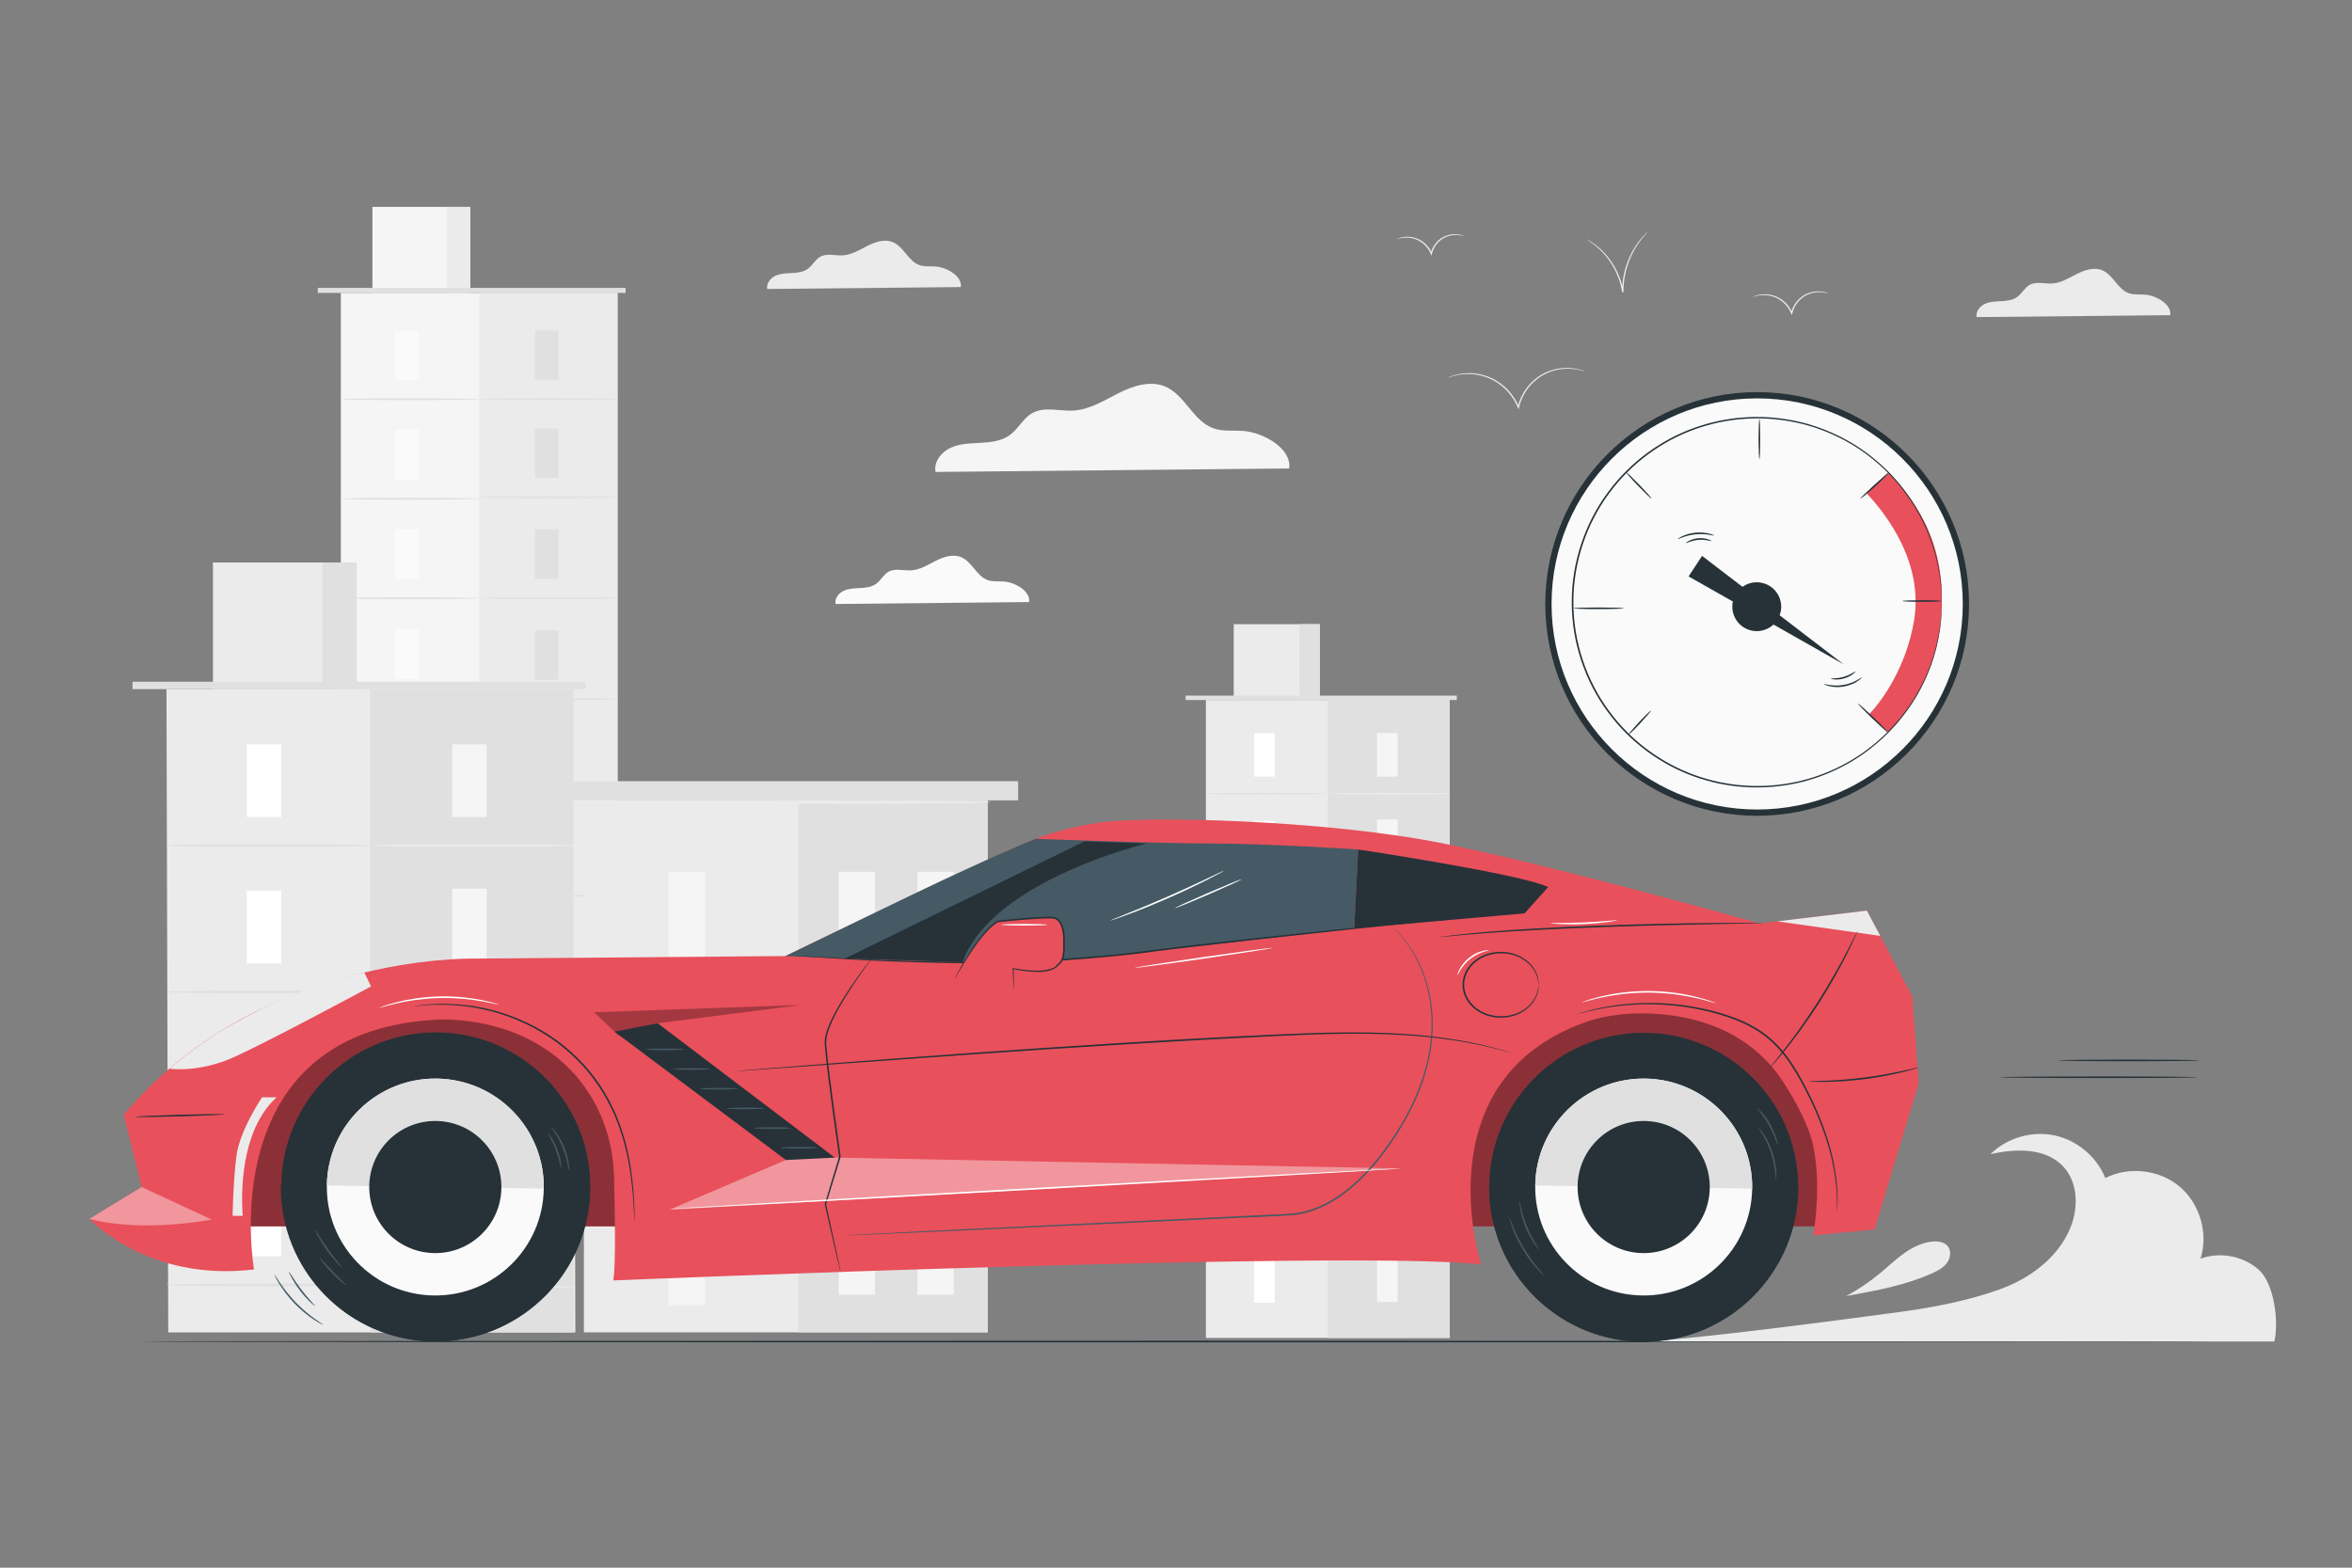 <svg xmlns="http://www.w3.org/2000/svg" xmlns:xlink="http://www.w3.org/1999/xlink" x="0px" y="0px" viewBox="0 0 750 500" style="enable-background:new 0 0 750 500;" xml:space="preserve"><rect x="0" y="0" width="750" height="500" fill="#808080" stroke="none"/><g id="Background_Complete">	<g>		<g>			<g>				<g>					<rect x="384.538" y="223.266" style="fill:#EBEBEB;" width="77.731" height="203.458"></rect>				</g>			</g>			<g>				<g>					<rect x="423.404" y="223.266" style="fill:#E0E0E0;" width="38.865" height="203.458"></rect>				</g>			</g>			<g>				<g>					<rect x="393.414" y="199.081" style="fill:#EBEBEB;" width="27.449" height="24.185"></rect>				</g>			</g>			<g>				<g>					<rect x="414.321" y="199.081" style="fill:#E0E0E0;" width="6.542" height="24.185"></rect>				</g>			</g>			<g>				<g>					<rect x="378.06" y="221.856" style="fill:#E0E0E0;" width="86.484" height="1.411"></rect>				</g>			</g>			<g>				<g>					<rect x="399.882" y="233.814" style="fill:#FFFFFF;" width="6.58" height="13.873"></rect>				</g>			</g>			<g>				<g>					<g>						<path style="fill:#E0E0E0;" d="M423.404,253.133c0,0.146-8.701,0.265-19.432,0.265c-10.734,0-19.434-0.118-19.434-0.265       c0-0.146,8.699-0.265,19.434-0.265C414.703,252.868,423.404,252.986,423.404,253.133z"></path>					</g>				</g>			</g>			<g>				<g>					<g>						<rect x="439.085" y="233.814" style="fill:#F5F5F5;" width="6.579" height="13.873"></rect>					</g>				</g>				<g>					<g>						<g>							<path style="fill:#EBEBEB;" d="M462.607,253.133c0,0.146-8.701,0.265-19.432,0.265c-10.734,0-19.434-0.118-19.434-0.265        c0-0.146,8.699-0.265,19.434-0.265C453.906,252.868,462.607,252.986,462.607,253.133z"></path>						</g>					</g>				</g>			</g>			<g>				<g>					<g>						<rect x="439.085" y="261.359" style="fill:#F5F5F5;" width="6.579" height="13.874"></rect>					</g>				</g>				<g>					<g>						<g>							<path style="fill:#EBEBEB;" d="M462.607,280.677c0,0.146-8.701,0.265-19.432,0.265c-10.734,0-19.434-0.119-19.434-0.265        c0-0.146,8.699-0.265,19.434-0.265C453.906,280.413,462.607,280.531,462.607,280.677z"></path>						</g>					</g>				</g>			</g>			<g>				<g>					<g>						<rect x="439.085" y="289.734" style="fill:#F5F5F5;" width="6.579" height="13.874"></rect>					</g>				</g>				<g>					<g>						<g>							<path style="fill:#EBEBEB;" d="M462.607,309.053c0,0.146-8.701,0.265-19.432,0.265c-10.734,0-19.434-0.119-19.434-0.265        s8.699-0.265,19.434-0.265C453.906,308.788,462.607,308.907,462.607,309.053z"></path>						</g>					</g>				</g>			</g>			<g>				<g>					<g>						<rect x="439.085" y="318.11" style="fill:#F5F5F5;" width="6.579" height="13.873"></rect>					</g>				</g>				<g>					<g>						<g>							<path style="fill:#EBEBEB;" d="M462.607,337.429c0,0.146-8.701,0.265-19.432,0.265c-10.734,0-19.434-0.119-19.434-0.265        c0-0.146,8.699-0.265,19.434-0.265C453.906,337.164,462.607,337.283,462.607,337.429z"></path>						</g>					</g>				</g>			</g>			<g>				<g>					<g>						<rect x="439.085" y="345.674" style="fill:#F5F5F5;" width="6.579" height="13.873"></rect>					</g>				</g>				<g>					<g>						<g>							<path style="fill:#EBEBEB;" d="M462.607,364.993c0,0.146-8.701,0.265-19.432,0.265c-10.734,0-19.434-0.119-19.434-0.265        c0-0.146,8.699-0.265,19.434-0.265C453.906,364.728,462.607,364.847,462.607,364.993z"></path>						</g>					</g>				</g>			</g>			<g>				<g>					<g>						<rect x="439.085" y="373.35" style="fill:#F5F5F5;" width="6.579" height="13.874"></rect>					</g>				</g>				<g>					<g>						<rect x="439.085" y="401.388" style="fill:#F5F5F5;" width="6.579" height="13.874"></rect>					</g>				</g>				<g>					<g>						<g>							<path style="fill:#EBEBEB;" d="M462.607,392.668c0,0.146-8.701,0.265-19.432,0.265c-10.734,0-19.434-0.119-19.434-0.265        c0-0.146,8.699-0.265,19.434-0.265C453.906,392.403,462.607,392.522,462.607,392.668z"></path>						</g>					</g>				</g>			</g>			<g>				<g>					<rect x="399.882" y="261.779" style="fill:#FFFFFF;" width="6.58" height="13.874"></rect>				</g>			</g>			<g>				<g>					<g>						<path style="fill:#E0E0E0;" d="M423.404,281.098c0,0.146-8.701,0.265-19.432,0.265c-10.734,0-19.434-0.119-19.434-0.265       c0-0.146,8.699-0.265,19.434-0.265C414.703,280.833,423.404,280.952,423.404,281.098z"></path>					</g>				</g>			</g>			<g>				<g>					<rect x="399.882" y="289.744" style="fill:#FFFFFF;" width="6.58" height="13.873"></rect>				</g>			</g>			<g>				<g>					<g>						<path style="fill:#E0E0E0;" d="M423.404,309.063c0,0.146-8.701,0.265-19.432,0.265c-10.734,0-19.434-0.118-19.434-0.265       c0-0.146,8.699-0.265,19.434-0.265C414.703,308.798,423.404,308.917,423.404,309.063z"></path>					</g>				</g>			</g>			<g>				<g>					<rect x="399.882" y="317.709" style="fill:#FFFFFF;" width="6.58" height="13.873"></rect>				</g>			</g>			<g>				<g>					<g>						<path style="fill:#E0E0E0;" d="M423.404,337.028c0,0.146-8.701,0.265-19.432,0.265c-10.734,0-19.434-0.118-19.434-0.265       c0-0.146,8.699-0.265,19.434-0.265C414.703,336.763,423.404,336.882,423.404,337.028z"></path>					</g>				</g>			</g>			<g>				<g>					<rect x="399.882" y="345.674" style="fill:#FFFFFF;" width="6.58" height="13.873"></rect>				</g>			</g>			<g>				<g>					<g>						<path style="fill:#E0E0E0;" d="M423.404,364.993c0,0.146-8.701,0.265-19.432,0.265c-10.734,0-19.434-0.119-19.434-0.265       c0-0.146,8.699-0.265,19.434-0.265C414.703,364.728,423.404,364.847,423.404,364.993z"></path>					</g>				</g>			</g>			<g>				<g>					<rect x="399.882" y="373.639" style="fill:#FFFFFF;" width="6.58" height="13.874"></rect>				</g>			</g>			<g>				<g>					<g>						<path style="fill:#E0E0E0;" d="M423.404,392.958c0,0.146-8.701,0.265-19.432,0.265c-10.734,0-19.434-0.119-19.434-0.265       c0-0.146,8.699-0.265,19.434-0.265C414.703,392.693,423.404,392.812,423.404,392.958z"></path>					</g>				</g>			</g>			<g>				<g>					<g>						<rect x="399.882" y="401.604" style="fill:#FFFFFF;" width="6.58" height="13.874"></rect>					</g>				</g>			</g>		</g>	</g>	<g>		<g>			<g>				<rect x="108.688" y="93.426" style="fill:#F5F5F5;" width="88.222" height="279.595"></rect>			</g>		</g>		<g>			<g>				<rect x="152.799" y="93.426" style="fill:#EBEBEB;" width="44.111" height="278.826"></rect>			</g>		</g>		<g>			<g>				<rect x="118.761" y="65.978" style="fill:#F5F5F5;" width="31.153" height="27.449"></rect>			</g>		</g>		<g>			<g>				<rect x="142.49" y="65.978" style="fill:#EBEBEB;" width="7.425" height="27.449"></rect>			</g>		</g>		<g>			<g>				<polyline style="fill:#E0E0E0;" points="101.335,93.426 101.335,91.826 199.491,91.826 199.491,93.426     "></polyline>			</g>		</g>		<g>			<g>				<rect x="126.102" y="105.398" style="fill:#FAFAFA;" width="7.467" height="15.746"></rect>			</g>		</g>		<g>			<g>				<g>					<path style="fill:#E0E0E0;" d="M152.799,127.324c0,0.166-9.876,0.301-22.055,0.301c-12.183,0-22.056-0.134-22.056-0.301      s9.873-0.301,22.056-0.301C142.923,127.023,152.799,127.158,152.799,127.324z"></path>				</g>			</g>		</g>		<g>			<g>				<g>					<rect x="170.597" y="105.398" style="fill:#E0E0E0;" width="7.467" height="15.746"></rect>				</g>			</g>			<g>				<g>					<g>						<path style="fill:#E0E0E0;" d="M197.294,127.324c0,0.166-9.875,0.301-22.054,0.301c-12.183,0-22.057-0.134-22.057-0.301       s9.873-0.301,22.057-0.301C187.418,127.023,197.294,127.158,197.294,127.324z"></path>					</g>				</g>			</g>		</g>		<g>			<g>				<g>					<rect x="170.597" y="136.66" style="fill:#E0E0E0;" width="7.467" height="15.746"></rect>				</g>			</g>			<g>				<g>					<g>						<path style="fill:#E0E0E0;" d="M197.294,158.586c0,0.166-9.875,0.301-22.054,0.301c-12.183,0-22.057-0.135-22.057-0.301       s9.873-0.301,22.057-0.301C187.418,158.286,197.294,158.42,197.294,158.586z"></path>					</g>				</g>			</g>		</g>		<g>			<g>				<g>					<rect x="170.597" y="168.866" style="fill:#E0E0E0;" width="7.467" height="15.746"></rect>				</g>			</g>			<g>				<g>					<g>						<path style="fill:#E0E0E0;" d="M197.294,190.792c0,0.166-9.875,0.3-22.054,0.3c-12.183,0-22.057-0.134-22.057-0.3       c0-0.166,9.873-0.301,22.057-0.301C187.418,190.491,197.294,190.626,197.294,190.792z"></path>					</g>				</g>			</g>		</g>		<g>			<g>				<g>					<rect x="170.597" y="201.071" style="fill:#E0E0E0;" width="7.467" height="15.746"></rect>				</g>			</g>			<g>				<g>					<g>						<path style="fill:#E0E0E0;" d="M197.294,222.997c0,0.166-9.875,0.301-22.054,0.301c-12.183,0-22.057-0.135-22.057-0.301       c0-0.166,9.873-0.3,22.057-0.3C187.418,222.697,197.294,222.831,197.294,222.997z"></path>					</g>				</g>			</g>		</g>		<g>			<g>				<g>					<rect x="170.597" y="232.355" style="fill:#E0E0E0;" width="7.467" height="15.746"></rect>				</g>			</g>			<g>				<g>					<g>						<path style="fill:#E0E0E0;" d="M197.294,254.281c0,0.166-9.875,0.301-22.054,0.301c-12.183,0-22.057-0.135-22.057-0.301       c0-0.166,9.873-0.301,22.057-0.301C187.418,253.981,197.294,254.116,197.294,254.281z"></path>					</g>				</g>			</g>		</g>		<g>			<g>				<g>					<rect x="170.597" y="263.766" style="fill:#E0E0E0;" width="7.467" height="15.746"></rect>				</g>			</g>			<g>				<g>					<rect x="170.597" y="295.588" style="fill:#E0E0E0;" width="7.467" height="15.746"></rect>				</g>			</g>			<g>				<g>					<g>						<path style="fill:#E0E0E0;" d="M197.294,285.692c0,0.166-9.875,0.301-22.054,0.301c-12.183,0-22.057-0.135-22.057-0.301       c0-0.166,9.873-0.301,22.057-0.301C187.418,285.392,197.294,285.526,197.294,285.692z"></path>					</g>				</g>			</g>		</g>		<g>			<g>				<rect x="126.102" y="137.137" style="fill:#FAFAFA;" width="7.467" height="15.746"></rect>			</g>		</g>		<g>			<g>				<g>					<path style="fill:#E0E0E0;" d="M152.799,159.063c0,0.166-9.876,0.301-22.055,0.301c-12.183,0-22.056-0.135-22.056-0.301      c0-0.166,9.873-0.301,22.056-0.301C142.923,158.763,152.799,158.897,152.799,159.063z"></path>				</g>			</g>		</g>		<g>			<g>				<rect x="126.102" y="168.877" style="fill:#FAFAFA;" width="7.467" height="15.746"></rect>			</g>		</g>		<g>			<g>				<g>					<path style="fill:#E0E0E0;" d="M152.799,190.803c0,0.166-9.876,0.301-22.055,0.301c-12.183,0-22.056-0.134-22.056-0.301      c0-0.166,9.873-0.3,22.056-0.3C142.923,190.502,152.799,190.637,152.799,190.803z"></path>				</g>			</g>		</g>		<g>			<g>				<rect x="126.102" y="200.616" style="fill:#FAFAFA;" width="7.467" height="15.746"></rect>			</g>		</g>		<g>			<g>				<g>					<path style="fill:#E0E0E0;" d="M152.799,222.542c0,0.166-9.876,0.301-22.055,0.301c-12.183,0-22.056-0.135-22.056-0.301      c0-0.166,9.873-0.301,22.056-0.301C142.923,222.242,152.799,222.376,152.799,222.542z"></path>				</g>			</g>		</g>		<g>			<g>				<rect x="126.102" y="232.355" style="fill:#FAFAFA;" width="7.467" height="15.746"></rect>			</g>		</g>		<g>			<g>				<g>					<path style="fill:#E0E0E0;" d="M152.799,254.281c0,0.166-9.876,0.301-22.055,0.301c-12.183,0-22.056-0.135-22.056-0.301      c0-0.166,9.873-0.301,22.056-0.301C142.923,253.981,152.799,254.116,152.799,254.281z"></path>				</g>			</g>		</g>		<g>			<g>				<rect x="126.102" y="264.095" style="fill:#FAFAFA;" width="7.467" height="15.746"></rect>			</g>		</g>		<g>			<g>				<g>					<path style="fill:#E0E0E0;" d="M152.799,286.021c0,0.166-9.876,0.301-22.055,0.301c-12.183,0-22.056-0.135-22.056-0.301      c0-0.166,9.873-0.3,22.056-0.3C142.923,285.72,152.799,285.855,152.799,286.021z"></path>				</g>			</g>		</g>		<g>			<g>				<g>					<rect x="126.102" y="295.834" style="fill:#FAFAFA;" width="7.467" height="15.746"></rect>				</g>			</g>		</g>	</g>	<g>		<g>			<g>				<g>					<rect x="186.187" y="255.065" style="fill:#EBEBEB;" width="128.795" height="169.875"></rect>				</g>			</g>			<g>				<g>					<rect x="254.592" y="255.065" style="fill:#E0E0E0;" width="60.389" height="169.875"></rect>				</g>			</g>		</g>		<g>			<g>				<g>					<rect x="213.192" y="278.065" style="fill:#F5F5F5;" width="11.58" height="28.135"></rect>				</g>			</g>			<g>				<g>					<rect x="213.192" y="388.179" style="fill:#F5F5F5;" width="11.58" height="28.135"></rect>				</g>			</g>			<g>				<g>					<g>						<path style="fill:#F5F5F5;" d="M254.592,317.241c0,0.316-15.314,0.573-34.201,0.573c-18.893,0-34.204-0.256-34.204-0.573       c0-0.316,15.311-0.572,34.204-0.572C239.278,316.669,254.592,316.926,254.592,317.241z"></path>					</g>				</g>			</g>		</g>		<g>			<g>				<g>					<rect x="213.192" y="333.539" style="fill:#F5F5F5;" width="11.58" height="28.135"></rect>				</g>			</g>			<g>				<g>					<g>						<path style="fill:#F5F5F5;" d="M254.592,372.716c0,0.316-15.314,0.573-34.201,0.573c-18.893,0-34.204-0.257-34.204-0.573       c0-0.316,15.311-0.572,34.204-0.572C239.278,372.144,254.592,372.401,254.592,372.716z"></path>					</g>				</g>			</g>		</g>		<g>			<g>				<rect x="267.416" y="278.065" style="fill:#F5F5F5;" width="11.58" height="28.135"></rect>			</g>		</g>		<g>			<g>				<rect x="292.54" y="278.065" style="fill:#F5F5F5;" width="11.58" height="28.135"></rect>			</g>		</g>		<g>			<g>				<rect x="267.416" y="331.452" style="fill:#F5F5F5;" width="11.58" height="28.135"></rect>			</g>		</g>		<g>			<g>				<rect x="292.54" y="331.452" style="fill:#F5F5F5;" width="11.58" height="28.135"></rect>			</g>		</g>		<g>			<g>				<rect x="267.416" y="384.839" style="fill:#F5F5F5;" width="11.58" height="28.135"></rect>			</g>		</g>		<g>			<g>				<rect x="292.54" y="384.839" style="fill:#F5F5F5;" width="11.58" height="28.135"></rect>			</g>		</g>		<g>			<g>				<rect x="176.505" y="249.152" style="fill:#E0E0E0;" width="148.158" height="6.125"></rect>			</g>		</g>		<g>			<g>				<g>					<path style="fill:#EBEBEB;" d="M315.881,255.854c0,0.316-28.787,0.573-64.289,0.573c-35.514,0-64.295-0.257-64.295-0.573      c0-0.316,28.781-0.572,64.295-0.572C287.094,255.282,315.881,255.538,315.881,255.854z"></path>				</g>			</g>		</g>	</g>	<g>		<g>			<g>				<g>					<polygon style="fill:#EBEBEB;" points="183.47,424.969 53.649,424.969 53.084,219.795 182.905,219.795      "></polygon>				</g>			</g>			<g>				<g>					<rect x="117.995" y="219.795" style="fill:#E0E0E0;" width="64.91" height="205.173"></rect>				</g>			</g>			<g>				<g>					<rect x="67.908" y="179.403" style="fill:#EBEBEB;" width="45.843" height="40.392"></rect>				</g>			</g>			<g>				<g>					<rect x="102.825" y="179.403" style="fill:#E0E0E0;" width="10.926" height="40.392"></rect>				</g>			</g>			<g>				<g>					<rect x="42.265" y="217.439" style="fill:#E0E0E0;" width="144.439" height="2.356"></rect>				</g>			</g>			<g>				<g>					<rect x="78.71" y="237.411" style="fill:#FFFFFF;" width="10.989" height="23.171"></rect>				</g>			</g>			<g>				<g>					<g>						<path style="fill:#E0E0E0;" d="M117.995,269.676c0,0.245-14.532,0.442-32.454,0.442c-17.928,0-32.457-0.198-32.457-0.442       c0-0.244,14.529-0.443,32.457-0.443C103.463,269.233,117.995,269.431,117.995,269.676z"></path>					</g>				</g>			</g>			<g>				<g>					<g>						<rect x="144.185" y="237.411" style="fill:#F5F5F5;" width="10.989" height="23.171"></rect>					</g>				</g>				<g>					<g>						<g>							<path style="fill:#EBEBEB;" d="M183.47,269.676c0,0.245-14.532,0.442-32.453,0.442c-17.928,0-32.457-0.198-32.457-0.442        c0-0.244,14.528-0.443,32.457-0.443C168.938,269.233,183.47,269.431,183.47,269.676z"></path>						</g>					</g>				</g>			</g>			<g>				<g>					<g>						<rect x="144.185" y="283.414" style="fill:#F5F5F5;" width="10.989" height="23.171"></rect>					</g>				</g>				<g>					<g>						<g>							<path style="fill:#EBEBEB;" d="M183.47,315.679c0,0.245-14.532,0.443-32.453,0.443c-17.928,0-32.457-0.198-32.457-0.443        c0-0.244,14.528-0.442,32.457-0.442C168.938,315.237,183.47,315.435,183.47,315.679z"></path>						</g>					</g>				</g>			</g>			<g>				<g>					<g>						<rect x="144.185" y="330.806" style="fill:#F5F5F5;" width="10.989" height="23.171"></rect>					</g>				</g>				<g>					<g>						<g>							<path style="fill:#EBEBEB;" d="M183.47,363.07c0,0.244-14.532,0.443-32.453,0.443c-17.928,0-32.457-0.198-32.457-0.443        c0-0.244,14.528-0.442,32.457-0.442C168.938,362.628,183.47,362.826,183.47,363.07z"></path>						</g>					</g>				</g>			</g>			<g>				<g>					<g>						<rect x="144.185" y="378.197" style="fill:#F5F5F5;" width="10.989" height="23.171"></rect>					</g>				</g>				<g>					<g>						<g>							<path style="fill:#EBEBEB;" d="M183.47,410.461c0,0.244-14.532,0.443-32.453,0.443c-17.928,0-32.457-0.198-32.457-0.443        c0-0.244,14.528-0.442,32.457-0.442C168.938,410.019,183.47,410.217,183.47,410.461z"></path>						</g>					</g>				</g>			</g>			<g>				<g>					<rect x="78.71" y="284.117" style="fill:#FFFFFF;" width="10.989" height="23.171"></rect>				</g>			</g>			<g>				<g>					<g>						<path style="fill:#E0E0E0;" d="M117.995,316.381c0,0.245-14.532,0.443-32.454,0.443c-17.928,0-32.457-0.198-32.457-0.443       c0-0.244,14.529-0.442,32.457-0.442C103.463,315.939,117.995,316.137,117.995,316.381z"></path>					</g>				</g>			</g>			<g>				<g>					<rect x="78.71" y="330.822" style="fill:#FFFFFF;" width="10.989" height="23.171"></rect>				</g>			</g>			<g>				<g>					<g>						<path style="fill:#E0E0E0;" d="M117.995,363.086c0,0.244-14.532,0.443-32.454,0.443c-17.928,0-32.457-0.198-32.457-0.443       c0-0.244,14.529-0.442,32.457-0.442C103.463,362.644,117.995,362.842,117.995,363.086z"></path>					</g>				</g>			</g>			<g>				<g>					<rect x="78.71" y="377.527" style="fill:#FFFFFF;" width="10.989" height="23.17"></rect>				</g>			</g>			<g>				<g>					<g>						<path style="fill:#E0E0E0;" d="M117.995,409.792c0,0.245-14.532,0.443-32.454,0.443c-17.928,0-32.457-0.198-32.457-0.443       c0-0.244,14.529-0.442,32.457-0.442C103.463,409.35,117.995,409.548,117.995,409.792z"></path>					</g>				</g>			</g>		</g>	</g>	<g>		<g>			<g>				<g>					<g>						<path style="fill:#EBEBEB;" d="M306.397,91.555c0.472-3.432-4.371-6.256-8.011-6.549c-1.736-0.14-3.539,0.125-5.183-0.448       c-3.563-1.242-4.986-5.844-8.462-7.311c-2.599-1.096-5.591-0.12-8.111,1.148c-2.52,1.268-5.009,2.864-7.824,3.044       c-2.448,0.157-5.107-0.751-7.249,0.445c-1.596,0.891-2.432,2.731-3.904,3.816c-1.439,1.062-3.317,1.286-5.103,1.384       c-1.786,0.097-3.635,0.115-5.261,0.86c-1.626,0.745-2.972,2.464-2.634,4.221L306.397,91.555z"></path>					</g>				</g>			</g>		</g>	</g>	<g>		<g>			<g>				<g>					<g>						<path style="fill:#FAFAFA;" d="M328.175,192.022c0.472-3.432-4.371-6.255-8.011-6.549c-1.736-0.14-3.539,0.125-5.183-0.448       c-3.563-1.242-4.986-5.844-8.462-7.311c-2.599-1.096-5.591-0.12-8.111,1.148c-2.52,1.268-5.009,2.864-7.824,3.044       c-2.448,0.157-5.107-0.751-7.249,0.445c-1.596,0.891-2.432,2.731-3.904,3.816c-1.439,1.062-3.317,1.286-5.103,1.384       c-1.786,0.097-3.635,0.115-5.261,0.86c-1.626,0.745-2.972,2.464-2.634,4.221L328.175,192.022z"></path>					</g>				</g>			</g>		</g>	</g>	<g>		<g>			<g>				<g>					<g>						<path style="fill:#EBEBEB;" d="M692.053,100.524c0.472-3.432-4.371-6.255-8.011-6.549c-1.736-0.14-3.539,0.125-5.183-0.448       c-3.563-1.242-4.986-5.844-8.462-7.311c-2.599-1.096-5.591-0.12-8.11,1.148c-2.519,1.268-5.009,2.864-7.824,3.044       c-2.448,0.157-5.107-0.751-7.249,0.445c-1.596,0.891-2.432,2.731-3.904,3.816c-1.439,1.062-3.317,1.286-5.103,1.384       c-1.786,0.097-3.635,0.115-5.261,0.86c-1.626,0.745-2.972,2.464-2.634,4.221L692.053,100.524z"></path>					</g>				</g>			</g>		</g>	</g>	<g>		<g>			<g>				<g>					<g>						<path style="fill:#F5F5F5;" d="M411.094,149.41c0.863-6.269-7.984-11.426-14.632-11.962c-3.17-0.256-6.464,0.229-9.467-0.818       c-6.507-2.268-9.107-10.675-15.456-13.353c-4.747-2.002-10.212-0.22-14.814,2.096c-4.602,2.316-9.15,5.231-14.292,5.56       c-4.472,0.286-9.329-1.372-13.242,0.813c-2.916,1.628-4.443,4.988-7.13,6.97c-2.629,1.939-6.059,2.35-9.321,2.527       c-3.262,0.178-6.639,0.21-9.61,1.57c-2.97,1.36-5.428,4.501-4.811,7.709L411.094,149.41z"></path>					</g>				</g>			</g>		</g>	</g>	<g>		<g>			<g>				<g>					<path style="fill:#EBEBEB;" d="M466.853,75.341c-0.013,0.034-0.365-0.095-1.02-0.227c-0.652-0.13-1.626-0.244-2.802-0.074      c-1.168,0.166-2.545,0.643-3.749,1.641c-1.202,0.98-2.23,2.459-2.641,4.208l-0.012,0.046l-0.16,0.623l-0.239-0.591      c-0.674-1.664-1.869-2.989-3.167-3.836c-1.301-0.862-2.701-1.225-3.874-1.316c-2.384-0.162-3.778,0.582-3.795,0.483      c-0.009-0.02,0.317-0.209,0.964-0.419c0.644-0.207,1.625-0.417,2.849-0.36c1.215,0.054,2.69,0.402,4.065,1.287      c1.37,0.868,2.636,2.25,3.346,4.004l-0.4,0.032l0.013-0.049c0.436-1.851,1.53-3.4,2.806-4.413      c1.281-1.033,2.739-1.501,3.954-1.635c1.225-0.137,2.223,0.027,2.877,0.209C466.528,75.14,466.862,75.321,466.853,75.341z"></path>				</g>			</g>		</g>	</g>	<g>		<g>			<g>				<g>					<path style="fill:#EBEBEB;" d="M505.537,118.525c-0.015,0.041-0.727-0.251-2.07-0.549c-1.337-0.294-3.345-0.553-5.779-0.222      c-2.417,0.323-5.281,1.295-7.787,3.358c-2.501,2.026-4.642,5.091-5.497,8.727c-0.008,0.033-0.017,0.066-0.025,0.097      l-0.16,0.624l-0.24-0.591c-1.399-3.455-3.885-6.201-6.581-7.946c-2.703-1.777-5.611-2.514-8.037-2.68      c-2.441-0.17-4.422,0.18-5.742,0.526c-1.326,0.35-2.026,0.658-2.041,0.618c-0.006-0.013,0.166-0.096,0.5-0.241      c0.332-0.147,0.835-0.339,1.498-0.534c1.319-0.397,3.319-0.799,5.805-0.664c2.468,0.13,5.45,0.85,8.228,2.651      c2.769,1.767,5.325,4.569,6.761,8.114l-0.4,0.032c0.008-0.031,0.017-0.065,0.025-0.099c0.879-3.739,3.086-6.874,5.662-8.933      c2.583-2.099,5.528-3.062,7.992-3.352c2.484-0.299,4.515,0.012,5.855,0.358c0.674,0.17,1.186,0.344,1.524,0.482      C505.367,118.435,505.542,118.512,505.537,118.525z"></path>				</g>			</g>		</g>	</g>	<g>		<g>			<g>				<g>					<path style="fill:#EBEBEB;" d="M583.09,93.628c-0.013,0.035-0.409-0.114-1.147-0.266c-0.735-0.15-1.834-0.281-3.161-0.092      c-1.319,0.185-2.876,0.721-4.237,1.849c-1.359,1.107-2.521,2.777-2.986,4.754l-0.013,0.053l-0.16,0.623l-0.239-0.591      c-0.761-1.88-2.113-3.378-3.579-4.333c-1.47-0.972-3.052-1.381-4.377-1.48c-1.333-0.102-2.418,0.08-3.144,0.258      c-0.729,0.181-1.119,0.338-1.133,0.305c-0.006-0.013,0.086-0.064,0.268-0.15c0.181-0.087,0.456-0.198,0.821-0.311      c0.725-0.23,1.83-0.463,3.207-0.397c1.367,0.063,3.024,0.456,4.568,1.451c1.539,0.977,2.961,2.53,3.759,4.5l-0.4,0.032      l0.014-0.055c0.489-2.08,1.718-3.82,3.152-4.959c1.438-1.162,3.076-1.69,4.442-1.842c1.377-0.157,2.5,0.026,3.237,0.227      c0.371,0.099,0.651,0.201,0.836,0.283C583.001,93.566,583.095,93.614,583.09,93.628z"></path>				</g>			</g>		</g>	</g>	<g>		<g>			<g>				<g>					<path style="fill:#EBEBEB;" d="M525.539,73.844c0.026,0.026-0.395,0.453-1.111,1.26c-0.716,0.805-1.693,2.029-2.711,3.661      c-2.048,3.222-4.097,8.357-4.027,14.249c0,0.061-0.001,0.123-0.001,0.18l-0.418,0.035c-0.435-2.875-1.394-5.513-2.605-7.717      c-1.208-2.211-2.626-4.007-3.966-5.358c-1.339-1.356-2.56-2.312-3.439-2.916c-0.877-0.607-1.386-0.913-1.367-0.945      c0.007-0.013,0.141,0.052,0.389,0.186c0.244,0.142,0.623,0.322,1.068,0.624c0.913,0.566,2.175,1.496,3.557,2.842      c1.384,1.342,2.849,3.145,4.095,5.381c1.249,2.23,2.239,4.912,2.683,7.843l-0.418,0.034c0-0.058,0.001-0.12,0.001-0.183      c-0.072-5.994,2.061-11.197,4.196-14.413c1.063-1.63,2.084-2.836,2.842-3.612c0.366-0.401,0.691-0.673,0.896-0.871      C525.414,73.929,525.529,73.833,525.539,73.844z"></path>				</g>			</g>		</g>	</g></g><g id="Background_Simple" style="display:none;">	<path style="display:inline;fill:#EBEBEB;" d="M460.874,148.568l0.617,2.263c5.199,19.077-0.178,39.543-14.536,52.875  c-1.846,1.714-3.815,3.295-5.899,4.722c-14.999,10.275-35.4,12.239-52.302,5.037c-9.941-4.236-19.122-11.498-29.879-11.841  c-13.999-0.446-25.122,10.796-34.378,21.177c-9.256,10.381-20.416,21.603-34.414,21.095c-8.766-0.318-16.82-5.419-22.887-11.822  c-16.061-16.953-19.998-43.094-13.289-65.218c6.71-22.124,22.787-40.411,41.664-53.677c26.445-18.584,59.91-28.363,92.027-22.849  S449.642,117.928,460.874,148.568z"></path>			<ellipse transform="matrix(0.707 -0.707 0.707 0.707 -110.263 235.027)" style="display:inline;fill:#EBEBEB;" cx="228.571" cy="250.613" rx="27.008" ry="27.008"></ellipse></g><g id="Floor">	<g>		<g>			<g>				<path style="fill:#263238;" d="M705.373,427.867c0,0.144-147.925,0.26-330.357,0.26c-182.496,0-330.389-0.117-330.389-0.26     c0-0.144,147.893-0.26,330.389-0.26C557.448,427.607,705.373,427.723,705.373,427.867z"></path>			</g>		</g>	</g></g><g id="Car">	<g>		<g>			<g>				<g>					<path style="fill:#EBEBEB;" d="M525.053,427.867c19.495-1.279,58.793-6.469,81.436-9.524c10.189-1.375,21.478-3.622,31.153-7.1      c9.675-3.478,18.683-10.161,22.563-19.682c2.603-6.387,2.446-14.401-2.236-19.465c-5.611-6.069-15.243-5.828-23.296-3.965      c5.246-5.182,13.148-7.519,20.368-6.023c7.22,1.495,13.544,6.778,16.3,13.618c7.52-3.827,17.287-2.69,23.727,2.762      c6.44,5.452,9.173,14.897,6.64,22.945c6.196-2.266,13.583-0.87,18.524,3.5c4.942,4.371,6.499,16.509,5.007,22.935H525.053z"></path>				</g>			</g>			<g>				<g>					<path style="fill:#EBEBEB;" d="M589.196,413.264c9.174-1.654,18.455-3.34,26.951-7.175c1.765-0.797,3.556-1.738,4.703-3.299      c1.147-1.561,1.449-3.902,0.201-5.383c-1.067-1.266-2.907-1.56-4.559-1.447c-3.33,0.228-6.454,1.742-9.184,3.662      c-2.73,1.92-5.14,4.251-7.706,6.385c-3.394,2.822-7.072,5.304-10.959,7.396"></path>				</g>			</g>		</g>		<g>			<g>				<g>					<path style="fill:#263238;" d="M433.943,271.063c0,0.009-0.092,0.014-0.269,0.014c-0.207-0.003-0.466-0.006-0.787-0.011      c-0.731-0.022-1.742-0.053-3.023-0.091c-2.666-0.104-6.453-0.251-11.114-0.433c-4.704-0.202-10.286-0.443-16.48-0.709      c-3.102-0.139-6.357-0.285-9.731-0.436c-1.688-0.122-3.404-0.035-5.146-0.029c-1.746,0.004-3.516,0.009-5.309,0.013      c-14.345-0.046-27.315-0.638-36.698-1.05c-4.66-0.225-8.446-0.407-11.111-0.536c-1.28-0.071-2.289-0.127-3.02-0.168      c-0.32-0.023-0.578-0.042-0.785-0.057c-0.177-0.016-0.267-0.028-0.267-0.037c0-0.009,0.091-0.014,0.269-0.016      c0.207,0.001,0.466,0.003,0.787,0.005c0.731,0.017,1.742,0.041,3.024,0.07c2.667,0.089,6.454,0.215,11.118,0.37      c9.387,0.318,22.355,0.851,36.685,0.897c1.791-0.004,3.56-0.007,5.304-0.011c1.747-0.004,3.471-0.089,5.157,0.037      c3.375,0.162,6.63,0.318,9.734,0.467c6.195,0.309,11.777,0.586,16.482,0.821c4.66,0.251,8.445,0.455,11.11,0.598      c1.28,0.08,2.289,0.143,3.019,0.189c0.32,0.025,0.578,0.046,0.785,0.062C433.853,271.041,433.944,271.054,433.943,271.063z"></path>				</g>			</g>		</g>		<g>			<g>				<g>					<g>						<path style="fill:#E8505B;" d="M594.322,391.15H73.061v-25.655c0-24.332,19.725-44.057,44.057-44.057h477.204V391.15z"></path>					</g>				</g>				<g style="opacity:0.4;">					<g>						<g>							<path d="M594.322,391.15H73.061v-25.655c0-24.332,19.725-44.057,44.057-44.057h477.204V391.15z"></path>						</g>					</g>				</g>			</g>			<g>				<g>					<path style="fill:#E8505B;" d="M28.507,388.746c0,0,18.531,20.247,52.506,16.129c0,0-13.599-75.461,57.654-79.617      c0,0,32.659-2.853,49.483,23.957c4.909,7.822,7.407,16.913,7.651,26.145c0.281,10.601,0.606,28.503-0.241,33.022      c0,0,235.477-9.794,276.696-5.101c0,0-18.761-58.389,32.931-77.126c8.824-3.198,18.994-3.543,28.288-2.237      c12.679,1.782,26.256,7.578,35.05,21.005c3.775,5.763,8.436,14.138,9.751,20.901c2.252,11.581,0.728,22.506,0,28.182      l19.489-1.887l14.063-46.585l-2.041-27.751L595.3,290.44l-34.281,4.081c0,0-63.461-17.957-100.802-25.507      c-37.342-7.55-96.313-8.978-110.597-6.53c-14.284,2.449-19.719,5.101-26.796,8.162c-7.077,3.061-72.374,34.281-72.374,34.281      l-99.782,0.816c0,0-68.154-1.428-111.209,49.789l5.714,23.058L28.507,388.746z"></path>				</g>			</g>			<g>				<g>					<path style="fill:#455A64;" d="M250.45,304.927c0,0,61.488,2.619,77.671,2.031c16.183-0.588,103.719-10.886,103.719-10.886      l1.257-25.138c0,0-29.033-1.92-48.09-1.92c-15.859,0-54.802-1.48-54.802-1.48c-1.249,0.521-2.608,1.051-3.876,1.591      C303.702,278.77,278.277,291.492,250.45,304.927z"></path>				</g>			</g>			<g>				<g>					<path style="fill:#EBEBEB;" d="M54.021,340.842c0,0,9.108,1.46,20.501-3.647c11.392-5.107,43.802-22.588,43.802-22.588      l-2.141-4.433c0,0-5.818,1.171-12.502,3.285c-7.185,2.273-15.38,5.741-21.078,8.669c-4.728,2.429-10.591,5.59-15.545,8.89      C59.588,335.992,54.021,340.842,54.021,340.842z"></path>				</g>			</g>			<g>				<g>					<g>						<path style="fill:#263238;" d="M71.605,355.38c0.004,0.144-6.348,0.445-14.187,0.672c-7.841,0.227-14.2,0.295-14.204,0.151       s6.347-0.444,14.189-0.672C65.241,355.304,71.601,355.236,71.605,355.38z"></path>					</g>				</g>			</g>			<g style="opacity:0.4;">				<g>					<path style="fill:#FFFFFF;" d="M45.173,378.591l22.326,10.38c0,0-21.896,4.339-38.991-0.225L45.173,378.591z"></path>				</g>			</g>			<g>				<g>					<path style="fill:#EBEBEB;" d="M83.572,349.984c0,0-7.182,10.516-8.208,18.895c-1.026,8.379-1.197,18.895-1.197,18.895h3.249      c0,0-2.698-25.553,10.773-37.79H83.572z"></path>				</g>			</g>			<g style="opacity:0.3;">				<g>					<polygon points="197.239,330.265 189.436,322.853 255.563,320.512 209.723,326.364      "></polygon>				</g>			</g>			<g>				<g>					<g>						<path style="fill:#263238;" d="M202.312,389.427c-0.009,0-0.021-0.098-0.035-0.291c-0.013-0.222-0.029-0.503-0.049-0.854       c-0.047-0.751-0.063-1.86-0.16-3.284c-0.153-2.849-0.453-6.975-1.24-12.012c-0.782-5.03-2.187-10.98-4.805-17.182       c-2.664-6.162-6.658-12.542-12.219-17.973c-5.495-5.492-11.881-9.477-18.041-12.147c-0.384-0.171-0.766-0.341-1.145-0.51       c-0.388-0.147-0.774-0.293-1.157-0.439c-0.767-0.289-1.523-0.574-2.269-0.856c-1.529-0.45-2.983-0.993-4.443-1.327       c-1.45-0.369-2.85-0.73-4.223-0.957c-0.683-0.128-1.352-0.254-2.007-0.378c-0.66-0.087-1.307-0.172-1.938-0.254       c-5.055-0.637-9.198-0.585-12.042-0.418c-1.425,0.06-2.523,0.225-3.273,0.273c-0.351,0.028-0.632,0.051-0.853,0.069       c-0.193,0.013-0.292,0.015-0.293,0.006c-0.001-0.009,0.096-0.029,0.286-0.059c0.22-0.031,0.499-0.071,0.847-0.12       c0.747-0.082,1.844-0.279,3.272-0.371c2.848-0.23,7.011-0.339,12.101,0.254c0.636,0.078,1.287,0.158,1.952,0.239       c0.66,0.119,1.334,0.24,2.022,0.364c1.383,0.218,2.794,0.572,4.257,0.934c1.472,0.328,2.94,0.866,4.482,1.312       c0.753,0.28,1.516,0.564,2.29,0.851c0.387,0.145,0.776,0.29,1.168,0.437c0.383,0.169,0.768,0.338,1.156,0.509       c6.218,2.667,12.671,6.674,18.217,12.218c5.611,5.479,9.634,11.932,12.294,18.154c2.615,6.262,3.989,12.257,4.728,17.314       c0.744,5.064,0.988,9.203,1.079,12.059c0.066,1.428,0.049,2.539,0.063,3.291c-0.001,0.352-0.002,0.634-0.003,0.856       C202.327,389.328,202.321,389.427,202.312,389.427z"></path>					</g>				</g>			</g>			<g style="opacity:0.4;">				<g>					<polygon style="fill:#FFFFFF;" points="213.422,385.859 252.971,368.951 446.986,372.677      "></polygon>				</g>			</g>			<g>				<g>					<polygon style="fill:#263238;" points="250.596,369.966 195.96,329.051 209.723,326.364 266.19,369.205      "></polygon>				</g>			</g>			<g>				<g>					<g>						<path style="fill:#263238;" d="M268.044,405.674c-0.011,0.002-0.051-0.128-0.119-0.384c-0.073-0.289-0.168-0.664-0.286-1.135       c-0.247-1.038-0.594-2.497-1.033-4.342c-0.874-3.798-2.114-9.183-3.615-15.703l-0.012-0.054l0.017-0.055       c1.368-4.517,2.916-9.625,4.581-15.123l-0.008,0.109c-0.645-4.594-1.342-9.561-2.063-14.701       c-0.958-7.23-1.894-14.111-2.447-20.418c-0.029-0.396-0.058-0.789-0.087-1.179c0.001-0.405-0.009-0.808,0.052-1.198       c0.08-0.788,0.279-1.535,0.486-2.264c0.445-1.448,1.022-2.795,1.625-4.07c1.225-2.543,2.557-4.806,3.82-6.837       c2.543-4.054,4.824-7.183,6.422-9.326c0.802-1.069,1.44-1.888,1.88-2.437c0.207-0.253,0.374-0.456,0.508-0.619       c0.117-0.137,0.181-0.204,0.188-0.199c0.007,0.005-0.043,0.084-0.146,0.231c-0.123,0.171-0.276,0.385-0.467,0.65       c-0.434,0.602-1.036,1.436-1.799,2.493c-1.545,2.176-3.777,5.334-6.272,9.399c-1.238,2.036-2.546,4.301-3.743,6.829       c-0.589,1.266-1.15,2.601-1.577,4.017c-0.435,1.434-0.64,2.888-0.411,4.472c0.577,6.276,1.527,13.163,2.485,20.387       c0.714,5.139,1.403,10.105,2.041,14.699l0.008,0.056l-0.016,0.053c-1.692,5.491-3.264,10.59-4.654,15.101l0.004-0.108       c1.427,6.537,2.606,11.935,3.437,15.742c0.391,1.857,0.701,3.324,0.921,4.368c0.094,0.477,0.168,0.856,0.226,1.149       C268.036,405.536,268.055,405.671,268.044,405.674z"></path>					</g>				</g>			</g>			<g>				<g>					<path style="fill:#263238;" d="M269.47,305.678l76.377-37.348l19.8,0.684c0,0-49.35,11.755-58.677,37.829L269.47,305.678z"></path>				</g>			</g>			<g>				<g>					<path style="fill:#263238;" d="M493.668,282.916l-7.513,8.397l-54.315,4.76l1.257-25.138      C433.096,270.934,485.27,278.791,493.668,282.916z"></path>				</g>			</g>			<g>				<g>					<g>						<path style="fill:#455A64;" d="M269.407,394.006c0,0,0.224-0.028,0.663-0.058c0.457-0.027,1.105-0.066,1.95-0.117       c1.733-0.092,4.256-0.226,7.5-0.398c6.532-0.324,15.953-0.791,27.588-1.367c23.312-1.105,55.49-2.63,91.029-4.315       c4.441-0.213,8.829-0.423,13.154-0.63c4.303-0.234,8.382-1.692,12.062-3.613c7.337-4.036,13.009-10.046,17.621-16.153       c4.606-6.159,8.311-12.523,10.919-18.844c2.617-6.316,4.091-12.592,4.495-18.387c0.202-2.897,0.144-5.672-0.106-8.277       c-0.277-2.604-0.738-5.033-1.304-7.272c-1.203-4.461-2.872-8.113-4.542-10.9c-1.672-2.795-3.324-4.724-4.453-6.01       c-0.585-0.626-1.056-1.08-1.358-1.4c-0.306-0.316-0.454-0.488-0.454-0.488s0.172,0.146,0.491,0.449       c0.315,0.307,0.799,0.751,1.398,1.367c1.157,1.267,2.842,3.183,4.55,5.977c1.705,2.785,3.413,6.447,4.65,10.93       c0.583,2.249,1.06,4.692,1.352,7.313c0.264,2.622,0.335,5.416,0.143,8.336c-0.383,5.839-1.847,12.164-4.463,18.525       c-2.607,6.367-6.318,12.772-10.934,18.967c-4.629,6.15-10.329,12.215-17.763,16.315c-3.728,1.952-7.884,3.44-12.265,3.681       c-4.332,0.208-8.728,0.42-13.176,0.634c-35.54,1.625-67.717,3.096-91.03,4.162c-11.638,0.507-21.062,0.917-27.595,1.202       c-3.246,0.13-5.77,0.231-7.504,0.301c-0.846,0.028-1.495,0.05-1.952,0.065C269.633,394.013,269.407,394.006,269.407,394.006z"></path>					</g>				</g>			</g>			<g>				<g>					<g>						<path style="fill:#263238;" d="M490.622,314.082c-0.075,0.008,0.007-1.003-0.531-2.678c-0.512-1.656-1.945-3.949-4.648-5.561       c-2.645-1.628-6.602-2.408-10.583-1.271c-1.973,0.573-3.925,1.656-5.443,3.295c-1.525,1.62-2.516,3.854-2.532,6.213       c0.015,2.359,1.006,4.594,2.531,6.215c1.519,1.64,3.471,2.724,5.444,3.296c3.981,1.136,7.939,0.356,10.584-1.272       c2.703-1.612,4.136-3.904,4.647-5.561C490.629,315.085,490.546,314.074,490.622,314.082c0.018,0,0.021,0.245,0.01,0.715       c0.007,0.236-0.029,0.525-0.088,0.864c-0.037,0.344-0.127,0.731-0.26,1.159c-0.462,1.712-1.888,4.112-4.65,5.814       c-2.704,1.718-6.774,2.569-10.908,1.418c-2.049-0.581-4.087-1.697-5.685-3.411c-1.604-1.692-2.664-4.059-2.678-6.562       c0.015-2.502,1.075-4.868,2.678-6.559c1.598-1.713,3.636-2.829,5.684-3.41c4.133-1.151,8.203-0.3,10.907,1.417       c2.762,1.702,4.188,4.102,4.65,5.814c0.133,0.429,0.223,0.816,0.261,1.16c0.059,0.34,0.094,0.628,0.088,0.864       C490.643,313.837,490.64,314.082,490.622,314.082z"></path>					</g>				</g>			</g>			<g>				<g>					<g>						<path style="fill:#263238;" d="M561.962,294.409c0,0.009-0.09,0.018-0.265,0.028c-0.206,0.008-0.462,0.018-0.779,0.03       c-0.725,0.017-1.726,0.04-2.995,0.069c-2.643,0.049-6.396,0.12-11.015,0.206c-9.301,0.177-22.148,0.459-36.33,0.966       c-14.187,0.501-27.021,1.169-36.295,1.863c-4.634,0.372-8.388,0.654-10.973,0.933c-1.264,0.117-2.26,0.209-2.982,0.276       c-0.316,0.024-0.572,0.043-0.777,0.059c-0.176,0.01-0.266,0.011-0.267,0.002c-0.001-0.009,0.087-0.027,0.261-0.055       c0.204-0.029,0.457-0.065,0.771-0.11c0.72-0.09,1.713-0.215,2.973-0.374c2.581-0.342,6.331-0.68,10.966-1.099       c9.274-0.789,22.113-1.515,36.306-2.017c14.188-0.507,27.04-0.731,36.344-0.814c4.652-0.043,8.417-0.052,11.019-0.041       c1.27,0.012,2.271,0.022,2.996,0.029c0.317,0.009,0.573,0.016,0.779,0.022C561.872,294.391,561.962,294.4,561.962,294.409z"></path>					</g>				</g>			</g>			<g>				<g>					<polygon style="fill:#EBEBEB;" points="566.666,293.849 599.568,298.495 595.3,290.44      "></polygon>				</g>			</g>			<g>				<g>					<g>						<path style="fill:#263238;" d="M592.277,297.022c0.016,0.008-0.045,0.18-0.178,0.5c-0.161,0.373-0.361,0.833-0.603,1.393       c-0.529,1.208-1.343,2.933-2.393,5.043c-2.096,4.222-5.221,9.948-9.101,16.009c-3.889,6.059-7.788,11.289-10.749,14.956       c-1.479,1.835-2.707,3.295-3.583,4.279c-0.408,0.454-0.742,0.827-1.014,1.129c-0.236,0.254-0.367,0.382-0.38,0.371       c-0.014-0.012,0.09-0.162,0.3-0.439c0.251-0.319,0.561-0.712,0.938-1.191c0.828-1.023,2.01-2.517,3.449-4.377       c2.882-3.719,6.722-8.967,10.6-15.009c3.87-6.044,7.036-11.724,9.212-15.895c1.09-2.085,1.953-3.783,2.538-4.962       c0.278-0.543,0.506-0.989,0.691-1.35C592.167,297.171,592.261,297.014,592.277,297.022z"></path>					</g>				</g>			</g>			<g>				<g>					<g>						<path style="fill:#263238;" d="M585.777,386.358c-0.009-0.001-0.014-0.11-0.016-0.323c0.002-0.241,0.004-0.552,0.007-0.944       c0.032-0.829,0.014-2.05-0.034-3.623c-0.114-3.141-0.6-7.689-1.956-13.146c-1.365-5.452-3.663-11.775-6.943-18.448       c-1.646-3.331-3.457-6.799-5.685-10.165c-2.223-3.358-4.915-6.617-8.297-9.222c-3.387-2.603-7.201-4.419-10.99-5.786       c-3.802-1.358-7.601-2.297-11.245-3.001c-7.304-1.366-14.043-1.615-19.649-1.267c-5.619,0.293-10.107,1.165-13.178,1.826       c-0.762,0.174-1.443,0.33-2.039,0.467c-0.577,0.151-1.071,0.28-1.483,0.388c-0.38,0.095-0.682,0.17-0.915,0.228       c-0.207,0.049-0.315,0.069-0.317,0.061c-0.003-0.009,0.1-0.046,0.302-0.112c0.23-0.071,0.528-0.163,0.902-0.278       c0.409-0.121,0.9-0.267,1.473-0.436c0.594-0.15,1.272-0.322,2.032-0.514c3.065-0.723,7.56-1.654,13.202-1.996       c5.629-0.396,12.407-0.185,19.76,1.163c3.669,0.695,7.49,1.63,11.328,2.993c3.826,1.373,7.691,3.206,11.136,5.854       c3.443,2.653,6.167,5.962,8.404,9.353c2.243,3.402,4.05,6.887,5.691,10.236c3.27,6.711,5.544,13.079,6.869,18.57       c1.317,5.497,1.749,10.074,1.801,13.228c0.017,1.579,0.002,2.803-0.064,3.633c-0.024,0.391-0.044,0.702-0.058,0.943       C585.798,386.25,585.786,386.358,585.777,386.358z"></path>					</g>				</g>			</g>			<g>				<g>					<g>						<path style="fill:#263238;" d="M611.856,340.46c0.01,0.035-0.461,0.195-1.321,0.455c-0.859,0.264-2.114,0.605-3.674,0.99       c-3.119,0.772-7.479,1.659-12.347,2.279c-4.871,0.615-9.314,0.845-12.527,0.876c-1.607,0.017-2.907,0-3.805-0.041       c-0.898-0.037-1.393-0.074-1.393-0.11c0.001-0.036,0.497-0.067,1.394-0.092c0.996-0.033,2.27-0.074,3.794-0.125       c3.202-0.125,7.621-0.413,12.471-1.025c4.848-0.618,9.198-1.443,12.33-2.121c1.489-0.332,2.733-0.61,3.706-0.827       C611.358,340.519,611.846,340.425,611.856,340.46z"></path>					</g>				</g>			</g>			<g>				<g>					<g>						<path style="fill:#263238;" d="M234.755,341.618c0,0,0.215-0.034,0.637-0.075c0.44-0.039,1.063-0.095,1.873-0.168       c1.666-0.138,4.091-0.338,7.205-0.595c6.277-0.492,15.33-1.202,26.508-2.078c22.386-1.712,53.317-4.027,87.511-6.123       c17.102-1.051,33.401-1.931,48.231-2.62c14.826-0.714,28.22-0.972,39.439-0.283c11.223,0.625,20.222,2.149,26.344,3.539       c3.052,0.744,5.417,1.338,6.994,1.84c0.779,0.233,1.378,0.413,1.801,0.54c0.405,0.124,0.608,0.201,0.608,0.201       s-0.214-0.042-0.624-0.15c-0.427-0.115-1.03-0.278-1.815-0.49c-1.584-0.469-3.955-1.031-7.009-1.743       c-6.127-1.327-15.115-2.792-26.321-3.369c-11.203-0.641-24.575-0.345-39.396,0.395c-14.826,0.715-31.122,1.61-48.222,2.66       c-34.189,2.096-65.122,4.352-87.515,5.97c-11.184,0.807-20.24,1.46-26.52,1.913c-3.118,0.215-5.545,0.383-7.213,0.498       c-0.812,0.05-1.436,0.089-1.877,0.116C234.972,341.619,234.755,341.618,234.755,341.618z"></path>					</g>				</g>			</g>			<g>				<g>					<g>						<g>							<g>								<g>									<g>										<g>											<g>												<g>																											<ellipse transform="matrix(1 -0.014 0.014 1 -5.286 7.427)" style="fill:#263238;" cx="524.136" cy="378.595" rx="49.272" ry="49.272"></ellipse>												</g>											</g>										</g>									</g>								</g>							</g>						</g>					</g>				</g>				<g>					<g>						<g>							<g>								<g>									<g>										<g>											<g>												<g>													<path style="fill:#263238;" d="M474.878,377.758c-0.001,0.043-0.008,0.084-0.009,0.127              c-0.392,27.209,21.347,49.585,48.556,49.977c27.21,0.393,49.585-21.347,49.978-48.556              c0.001-0.043-0.005-0.084-0.005-0.127L474.878,377.758z"></path>												</g>											</g>										</g>									</g>								</g>							</g>						</g>					</g>				</g>				<g>					<g>						<g>							<g>								<g>									<g>										<g>											<g>												<g>													<path style="fill:#FAFAFA;" d="M489.548,378.096c-0.276,19.103,14.986,34.812,34.089,35.088              c19.103,0.276,34.813-14.987,35.088-34.09c0.276-19.103-14.987-34.812-34.09-35.088              C505.532,343.731,489.824,358.993,489.548,378.096z"></path>												</g>											</g>										</g>									</g>								</g>							</g>						</g>					</g>				</g>				<g>					<g>						<g>							<g>								<g>									<g>										<g>											<g>												<g>													<path style="fill:#E0E0E0;" d="M524.635,344.006c-19.103-0.276-34.811,14.987-35.087,34.09l69.177,0.998              C559.001,359.991,543.738,344.282,524.635,344.006z"></path>												</g>											</g>										</g>									</g>								</g>							</g>						</g>					</g>				</g>				<g>					<g>						<g>							<g>								<g>									<g>										<g>											<g>												<g>													<path style="fill:#263238;" d="M503.067,378.291c-0.168,11.637,9.129,21.206,20.765,21.374              c11.637,0.168,21.207-9.129,21.374-20.766c0.168-11.637-9.13-21.206-20.766-21.374              C512.804,357.357,503.235,366.654,503.067,378.291z"></path>												</g>											</g>										</g>									</g>								</g>							</g>						</g>					</g>				</g>			</g>			<g>				<g>					<g>						<g>							<g>								<g>									<g>										<g>											<g>												<g>																											<ellipse transform="matrix(1 -0.007 0.007 1 -2.481 0.919)" style="fill:#263238;" cx="138.812" cy="378.595" rx="49.272" ry="49.272"></ellipse>												</g>											</g>										</g>									</g>								</g>							</g>						</g>					</g>				</g>				<g>					<g>						<g>							<g>								<g>									<g>										<g>											<g>												<g>													<path style="fill:#263238;" d="M89.554,377.758c-0.001,0.043-0.008,0.084-0.009,0.127              c-0.392,27.209,21.347,49.585,48.556,49.977c27.21,0.393,49.585-21.347,49.978-48.556              c0.001-0.043-0.005-0.084-0.005-0.127L89.554,377.758z"></path>												</g>											</g>										</g>									</g>								</g>							</g>						</g>					</g>				</g>				<g>					<g>						<g>							<g>								<g>									<g>										<g>											<g>												<g>													<path style="fill:#FAFAFA;" d="M104.224,378.096c-0.275,19.103,14.987,34.812,34.089,35.088              c19.103,0.276,34.813-14.987,35.088-34.09c0.275-19.103-14.987-34.812-34.09-35.088              C120.208,343.731,104.5,358.993,104.224,378.096z"></path>												</g>											</g>										</g>									</g>								</g>							</g>						</g>					</g>				</g>				<g>					<g>						<g>							<g>								<g>									<g>										<g>											<g>												<g>													<path style="fill:#E0E0E0;" d="M139.311,344.006c-19.103-0.276-34.811,14.987-35.087,34.09l69.177,0.998              C173.677,359.991,158.414,344.282,139.311,344.006z"></path>												</g>											</g>										</g>									</g>								</g>							</g>						</g>					</g>				</g>				<g>					<g>						<g>							<g>								<g>									<g>										<g>											<g>												<g>													<path style="fill:#263238;" d="M117.743,378.291c-0.168,11.637,9.129,21.206,20.765,21.374              c11.637,0.168,21.207-9.129,21.374-20.766c0.168-11.637-9.13-21.206-20.766-21.374              C127.48,357.357,117.911,366.654,117.743,378.291z"></path>												</g>											</g>										</g>									</g>								</g>							</g>						</g>					</g>				</g>			</g>			<g>				<g>					<g>						<path style="fill:#263238;" d="M462.754,293.363c0.011-0.047-0.73-0.026-2.126,0.082c-1.397,0.106-3.457,0.288-6.108,0.539       c-5.302,0.502-12.97,1.28-22.441,2.276c-9.474,1.026-20.746,2.247-33.26,3.602c-6.256,0.713-12.822,1.461-19.628,2.236       c-3.399,0.416-6.858,0.84-10.369,1.27c-3.497,0.484-7.071,0.963-10.685,1.321c-7.234,0.75-14.311,1.304-21.149,1.792       c-3.42,0.224-6.779,0.444-10.07,0.659c-0.825,0.046-1.646,0.092-2.463,0.138c-0.816,0.001-1.628,0.002-2.436,0.003       c-1.614-0.001-3.209-0.002-4.784-0.002c-12.596-0.017-23.94-0.255-33.458-0.65c-9.519-0.39-17.212-0.88-22.526-1.237       c-2.64-0.19-4.697-0.339-6.117-0.441c-0.683-0.056-1.211-0.1-1.59-0.13c-0.358-0.032-0.54-0.062-0.54-0.062       s0.185-0.006,0.544,0.009c0.379,0.019,0.909,0.045,1.593,0.079c1.421,0.08,3.481,0.195,6.123,0.343       c5.317,0.294,13.012,0.729,22.527,1.071c9.516,0.348,20.853,0.547,33.445,0.538c1.573-0.002,3.166-0.005,4.777-0.007       c0.805-0.002,1.615-0.005,2.429-0.007c0.811-0.047,1.627-0.094,2.447-0.142c3.288-0.22,6.646-0.444,10.064-0.672       c6.833-0.495,13.906-1.052,21.13-1.801c3.616-0.359,7.16-0.833,10.672-1.317c3.511-0.455,6.974-0.864,10.377-1.263       c6.809-0.765,13.377-1.503,19.634-2.207c12.518-1.366,23.798-2.541,33.275-3.491c9.477-0.95,17.152-1.671,22.461-2.112       C459.805,293.341,462.77,293.187,462.754,293.363z"></path>					</g>				</g>			</g>			<g>				<g>					<g>						<path style="fill:#E8505B;" d="M304.242,312.408c0,0,8.19-15.835,14.015-18.565c0,0,15.471-1.638,17.837-1.092       c2.366,0.546,3.094,4.186,3.094,6.552c0,2.366,0.364,6.552-1.456,8.008c-1.82,1.456-0.364,1.274-3.822,2.184       c-3.458,0.91-10.921-0.546-10.921-0.546l0.182,6.734c0,0-8.19,4.186-13.469,2.912       C304.424,317.322,304.242,312.408,304.242,312.408z"></path>					</g>				</g>				<g>					<g>						<g>							<path style="fill:#263238;" d="M323.246,315.689c-0.013,0-0.031-0.154-0.052-0.452c-0.019-0.341-0.043-0.775-0.073-1.316        c-0.049-1.203-0.117-2.874-0.202-4.962l-0.007-0.177l0.18,0.031c1.751,0.303,3.834,0.6,6.18,0.737        c1.171,0.059,2.417,0.085,3.688-0.078c0.63-0.073,1.26-0.253,1.917-0.442c0.634-0.215,1.363-0.321,1.716-0.84        c0.22-0.28,0.489-0.558,0.766-0.801c0.291-0.256,0.548-0.438,0.733-0.729c0.396-0.551,0.614-1.254,0.743-1.977        c0.258-1.459,0.215-3.016,0.184-4.613c0.019-1.596-0.114-3.213-0.701-4.733c-0.299-0.741-0.712-1.47-1.347-1.922        c-0.612-0.503-1.455-0.477-2.309-0.507c-2.905,0.011-5.757,0.254-8.486,0.461c-2.731,0.224-5.351,0.467-7.819,0.716        l0.076-0.021c-1.515,0.733-2.693,1.961-3.778,3.087c-1.084,1.149-2.002,2.352-2.857,3.487        c-1.694,2.286-3.04,4.398-4.131,6.154c-1.087,1.76-1.908,3.175-2.469,4.143c-0.263,0.454-0.475,0.82-0.641,1.108        c-0.148,0.25-0.228,0.378-0.24,0.371c-0.011-0.006,0.046-0.146,0.172-0.408c0.15-0.297,0.34-0.675,0.577-1.145        c0.519-0.993,1.303-2.432,2.357-4.218c1.058-1.783,2.377-3.92,4.056-6.241c0.849-1.152,1.761-2.373,2.853-3.55        c1.1-1.155,2.27-2.413,3.9-3.219l0.034-0.017l0.042-0.004c2.472-0.264,5.092-0.519,7.827-0.751        c2.738-0.216,5.581-0.464,8.533-0.475c0.443,0.021,0.868,0.006,1.329,0.085c0.454,0.049,0.912,0.249,1.28,0.522        c0.76,0.55,1.202,1.361,1.523,2.154c0.622,1.608,0.748,3.324,0.725,4.914c0.024,1.595,0.066,3.178-0.212,4.709        c-0.142,0.76-0.372,1.522-0.838,2.166c-0.213,0.332-0.562,0.586-0.81,0.802c-0.266,0.232-0.498,0.467-0.719,0.742        c-2.549,1.726-5.361,1.564-7.697,1.453c-2.37-0.167-4.452-0.497-6.212-0.837l0.172-0.146c0.028,2.09,0.05,3.762,0.066,4.966        c-0.001,0.541-0.001,0.977-0.002,1.318C323.269,315.533,323.26,315.688,323.246,315.689z"></path>						</g>					</g>				</g>			</g>			<g>				<g>					<g>						<path style="fill:#455A64;" d="M218.044,334.675c0,0.144-2.678,0.26-5.981,0.26c-3.304,0-5.981-0.117-5.981-0.26       c0-0.144,2.677-0.26,5.981-0.26C215.366,334.414,218.044,334.531,218.044,334.675z"></path>					</g>				</g>			</g>			<g>				<g>					<g>						<path style="fill:#455A64;" d="M226.597,340.952c0,0.144-2.678,0.26-5.981,0.26c-3.304,0-5.981-0.117-5.981-0.26       s2.677-0.26,5.981-0.26C223.919,340.692,226.597,340.809,226.597,340.952z"></path>					</g>				</g>			</g>			<g>				<g>					<g>						<path style="fill:#455A64;" d="M235.149,347.23c0,0.144-2.678,0.26-5.981,0.26c-3.304,0-5.981-0.117-5.981-0.26       s2.677-0.26,5.981-0.26C232.471,346.97,235.149,347.086,235.149,347.23z"></path>					</g>				</g>			</g>			<g>				<g>					<g>						<path style="fill:#455A64;" d="M243.702,353.508c0,0.144-2.678,0.26-5.981,0.26c-3.304,0-5.981-0.117-5.981-0.26       s2.677-0.26,5.981-0.26C241.024,353.247,243.702,353.364,243.702,353.508z"></path>					</g>				</g>			</g>			<g>				<g>					<g>						<path style="fill:#455A64;" d="M252.255,359.785c0,0.144-2.678,0.26-5.981,0.26c-3.304,0-5.981-0.117-5.981-0.26       s2.677-0.26,5.981-0.26C249.577,359.525,252.255,359.641,252.255,359.785z"></path>					</g>				</g>			</g>			<g>				<g>					<g>						<path style="fill:#455A64;" d="M260.807,366.063c0,0.144-2.678,0.26-5.981,0.26c-3.304,0-5.981-0.117-5.981-0.26       c0-0.144,2.677-0.26,5.981-0.26C258.129,365.802,260.807,365.919,260.807,366.063z"></path>					</g>				</g>			</g>			<g>				<g>					<g>						<path style="fill:#FFFFFF;" d="M333.998,294.939c0,0.144-3.301,0.26-7.371,0.26c-4.072,0-7.372-0.117-7.372-0.26       s3.3-0.26,7.372-0.26C330.697,294.678,333.998,294.795,333.998,294.939z"></path>					</g>				</g>			</g>			<g>				<g>					<g>						<path style="fill:#FFFFFF;" d="M159.145,320.444c-0.01,0.035-0.545-0.07-1.502-0.29c-0.954-0.229-2.347-0.517-4.073-0.822       c-1.725-0.313-3.795-0.588-6.102-0.796c-2.309-0.183-4.855-0.284-7.527-0.222c-2.672,0.08-5.21,0.316-7.506,0.62       c-2.293,0.329-4.346,0.714-6.052,1.117c-1.707,0.396-3.082,0.757-4.023,1.036c-0.944,0.27-1.473,0.403-1.485,0.369       c-0.012-0.034,0.495-0.232,1.424-0.562c0.925-0.34,2.291-0.756,3.997-1.2c1.705-0.452,3.765-0.877,6.071-1.235       c2.309-0.333,4.867-0.585,7.561-0.666c2.693-0.062,5.26,0.055,7.583,0.265c2.321,0.236,4.401,0.55,6.127,0.912       c1.727,0.353,3.113,0.697,4.055,0.987C158.638,320.239,159.155,320.41,159.145,320.444z"></path>					</g>				</g>			</g>			<g>				<g>					<g>						<path style="fill:#FFFFFF;" d="M446.986,372.677c0.008,0.144-52.179,3.145-116.548,6.704       c-64.391,3.56-116.58,6.328-116.588,6.184c-0.008-0.143,52.168-3.145,116.559-6.704       C394.779,375.302,446.978,372.533,446.986,372.677z"></path>					</g>				</g>			</g>			<g>				<g>					<g>						<path style="fill:#FFFFFF;" d="M547.338,320.011c-0.012,0.034-0.606-0.124-1.668-0.437c-0.529-0.162-1.178-0.354-1.942-0.542       c-0.762-0.193-1.62-0.445-2.589-0.644c-1.923-0.457-4.24-0.88-6.827-1.228c-2.591-0.318-5.456-0.544-8.469-0.575       c-3.014-0.008-5.882,0.181-8.478,0.466c-2.592,0.316-4.914,0.709-6.843,1.141c-0.972,0.186-1.833,0.427-2.597,0.61       c-0.766,0.178-1.417,0.362-1.948,0.517c-1.066,0.299-1.661,0.449-1.673,0.415c-0.011-0.034,0.563-0.249,1.614-0.609       c0.524-0.185,1.169-0.398,1.931-0.604c0.76-0.211,1.62-0.478,2.591-0.688c1.929-0.481,4.26-0.914,6.868-1.258       c2.611-0.313,5.501-0.519,8.539-0.511c3.036,0.031,5.923,0.274,8.529,0.62c2.603,0.377,4.928,0.841,6.85,1.346       c0.969,0.222,1.825,0.501,2.582,0.722c0.759,0.216,1.402,0.436,1.924,0.629C546.778,319.755,547.35,319.978,547.338,320.011z"></path>					</g>				</g>			</g>			<g>				<g>					<g>						<path style="fill:#FFFFFF;" d="M474.807,303.066c0.01,0.087-0.738,0.193-1.878,0.565c-1.139,0.367-2.656,1.067-4.091,2.195       c-1.429,1.135-2.461,2.449-3.083,3.472c-0.626,1.023-0.902,1.726-0.985,1.696c-0.053-0.016,0.101-0.772,0.664-1.877       c0.557-1.102,1.589-2.517,3.08-3.699c1.495-1.176,3.11-1.854,4.311-2.14C474.032,302.986,474.804,303.011,474.807,303.066z"></path>					</g>				</g>			</g>			<g>				<g>					<g>						<path style="fill:#FFFFFF;" d="M515.66,293.527c0.009,0.067-1.159,0.299-3.065,0.551c-1.906,0.253-4.552,0.512-7.484,0.642       c-2.933,0.129-5.592,0.104-7.513,0.02c-1.921-0.083-3.104-0.211-3.101-0.279c0.003-0.076,1.191-0.079,3.108-0.089       c1.917-0.01,4.563-0.044,7.483-0.172c2.919-0.13,5.558-0.329,7.468-0.488C514.466,293.554,515.65,293.452,515.66,293.527z"></path>					</g>				</g>			</g>			<g>				<g>					<g>						<path style="fill:#FFFFFF;" d="M405.905,302.302c0.021,0.142-9.824,1.683-21.987,3.44       c-12.166,1.758-22.043,3.067-22.063,2.925c-0.021-0.142,9.822-1.682,21.989-3.44       C396.006,303.469,405.884,302.159,405.905,302.302z"></path>					</g>				</g>			</g>			<g>				<g>					<g>						<path style="fill:#FFFFFF;" d="M395.87,280.458c0.057,0.132-4.631,2.289-10.47,4.818c-5.841,2.529-10.621,4.472-10.678,4.34       c-0.057-0.132,4.63-2.289,10.472-4.818C391.032,282.27,395.813,280.327,395.87,280.458z"></path>					</g>				</g>			</g>			<g>				<g>					<g>						<path style="fill:#FFFFFF;" d="M390.293,277.712c0.016,0.032-0.462,0.314-1.341,0.796c-0.878,0.484-2.162,1.159-3.76,1.971       c-3.195,1.625-7.659,3.774-12.668,5.971c-5.012,2.196-9.618,4.023-12.978,5.271c-1.68,0.625-3.046,1.112-3.997,1.43       c-0.95,0.319-1.481,0.48-1.494,0.446c-0.012-0.034,0.495-0.259,1.423-0.636c1.016-0.409,2.34-0.941,3.934-1.583       c3.322-1.335,7.898-3.212,12.902-5.404c5.001-2.194,9.482-4.286,12.715-5.825c1.553-0.738,2.842-1.351,3.831-1.821       C389.767,277.901,390.276,277.68,390.293,277.712z"></path>					</g>				</g>			</g>		</g>		<g>			<g>				<g>					<g>						<path style="fill:#455A64;" d="M566.904,365.33c-0.158,0.045-0.906-2.944-2.728-6.228c-1.796-3.3-3.917-5.533-3.795-5.643       c0.046-0.045,0.637,0.455,1.464,1.392c0.827,0.934,1.866,2.326,2.787,4c0.918,1.675,1.536,3.298,1.881,4.497       C566.861,364.548,566.967,365.315,566.904,365.33z"></path>					</g>				</g>			</g>			<g>				<g>					<g>						<path style="fill:#455A64;" d="M566.349,376.208c-0.084,0-0.118-0.998-0.315-2.589c-0.194-1.59-0.602-3.771-1.376-6.085       c-0.781-2.313-1.775-4.297-2.581-5.681c-0.804-1.386-1.38-2.202-1.313-2.253c0.047-0.037,0.73,0.703,1.627,2.059       c0.897,1.352,1.965,3.351,2.761,5.708c0.79,2.359,1.147,4.596,1.249,6.215C566.506,375.206,566.409,376.209,566.349,376.208z"></path>					</g>				</g>			</g>			<g>				<g>					<g>						<path style="fill:#455A64;" d="M490.857,398.604c-0.049,0.039-0.694-0.658-1.569-1.917c-0.875-1.256-1.948-3.097-2.839-5.265       c-0.886-2.17-1.414-4.235-1.671-5.744c-0.26-1.511-0.289-2.46-0.227-2.466c0.167-0.029,0.609,3.74,2.38,8.013       C488.667,395.511,490.996,398.508,490.857,398.604z"></path>					</g>				</g>			</g>			<g>				<g>					<g>						<path style="fill:#455A64;" d="M492.39,406.787c-0.025,0.026-0.262-0.169-0.671-0.544c-0.411-0.372-0.975-0.943-1.643-1.676       c-1.337-1.463-3.042-3.627-4.599-6.229c-1.553-2.606-2.649-5.134-3.303-7.005c-0.328-0.935-0.564-1.703-0.696-2.241       c-0.137-0.537-0.196-0.838-0.161-0.848c0.079-0.024,0.463,1.136,1.201,2.959c0.736,1.823,1.872,4.294,3.406,6.869       c1.539,2.571,3.175,4.743,4.431,6.255C491.609,405.841,492.449,406.729,492.39,406.787z"></path>					</g>				</g>			</g>		</g>		<g>			<g>				<g>					<path style="fill:#455A64;" d="M109.066,404.306c-0.05,0.046-0.671-0.512-1.585-1.501c-0.915-0.989-2.111-2.42-3.305-4.095      c-1.193-1.677-2.153-3.277-2.787-4.465c-0.635-1.188-0.959-1.958-0.899-1.989c0.138-0.073,1.739,2.833,4.111,6.152      C106.958,401.734,109.18,404.199,109.066,404.306z"></path>				</g>			</g>		</g>		<g>			<g>				<g>					<path style="fill:#455A64;" d="M110.481,409.996c-0.087,0.106-2.269-1.584-4.635-4.021c-2.372-2.432-4-4.659-3.892-4.743      c0.117-0.095,1.913,1.969,4.266,4.38C108.565,408.029,110.579,409.882,110.481,409.996z"></path>				</g>			</g>		</g>		<g>			<g>				<g>					<path style="fill:#455A64;" d="M178.955,372.57c-0.158,0.022-0.517-2.581-1.648-5.585c-1.11-3.013-2.541-5.216-2.407-5.303      c0.098-0.082,1.757,2.037,2.895,5.121C178.951,369.879,179.083,372.568,178.955,372.57z"></path>				</g>			</g>		</g>		<g>			<g>				<g>					<path style="fill:#455A64;" d="M181.514,373.522c-0.168,0.024-0.434-3.426-2.028-7.313c-1.558-3.904-3.766-6.567-3.629-6.666      c0.048-0.04,0.66,0.571,1.483,1.699c0.823,1.125,1.824,2.792,2.628,4.772c0.799,1.981,1.239,3.875,1.43,5.256      C181.591,372.652,181.576,373.518,181.514,373.522z"></path>				</g>			</g>		</g>		<g>			<g>				<g>					<path style="fill:#455A64;" d="M100.387,416.482c-0.046,0.049-0.659-0.423-1.559-1.288c-0.9-0.864-2.074-2.137-3.228-3.656      c-1.152-1.521-2.061-2.995-2.651-4.095c-0.591-1.1-0.88-1.818-0.82-1.849c0.14-0.074,1.599,2.63,3.886,5.629      C98.285,414.232,100.495,416.367,100.387,416.482z"></path>				</g>			</g>		</g>		<g>			<g>				<g>					<path style="fill:#455A64;" d="M103.028,422.536c-0.018,0.031-0.307-0.102-0.815-0.371c-0.511-0.264-1.227-0.691-2.087-1.256      c-1.722-1.126-3.984-2.881-6.175-5.142c-2.186-2.267-3.863-4.588-4.93-6.347c-0.535-0.879-0.938-1.608-1.184-2.128      c-0.252-0.517-0.375-0.81-0.343-0.827c0.075-0.04,0.698,1.064,1.837,2.756c1.136,1.693,2.837,3.946,4.995,6.185      c2.163,2.232,4.357,4.008,6.01,5.202C101.988,421.802,103.071,422.463,103.028,422.536z"></path>				</g>			</g>		</g>		<g>			<g>				<g>					<path style="fill:#263238;" d="M700.701,343.577c0,0.144-14.068,0.26-31.417,0.26c-17.356,0-31.42-0.117-31.42-0.26      s14.065-0.26,31.42-0.26C686.633,343.316,700.701,343.433,700.701,343.577z"></path>				</g>			</g>		</g>		<g>			<g>				<g>					<path style="fill:#263238;" d="M701.168,338.204c0,0.144-9.989,0.26-22.307,0.26c-12.323,0-22.31-0.117-22.31-0.26      c0-0.144,9.987-0.26,22.31-0.26C691.179,337.944,701.168,338.06,701.168,338.204z"></path>				</g>			</g>		</g>	</g></g><g id="Speedometer">	<g>		<g>			<g>				<g>					<circle style="fill:#FAFAFA;" cx="560.321" cy="192.623" r="66.566"></circle>				</g>				<g>					<path style="fill:#263238;" d="M560.321,260.189c-37.256,0-67.566-30.31-67.566-67.566c0-37.256,30.31-67.566,67.566-67.566      c37.256,0,67.565,30.31,67.565,67.566C627.887,229.879,597.577,260.189,560.321,260.189z M560.321,127.057      c-36.153,0-65.566,29.413-65.566,65.566s29.413,65.566,65.566,65.566c36.153,0,65.565-29.413,65.565-65.566      S596.475,127.057,560.321,127.057z"></path>				</g>			</g>			<g>				<g>					<g>						<path style="fill:#263238;" d="M561.028,146.404c-0.144,0-0.26-2.856-0.26-6.379c0-3.524,0.117-6.379,0.26-6.379       c0.144,0,0.26,2.855,0.26,6.379C561.288,143.548,561.171,146.404,561.028,146.404z"></path>					</g>				</g>			</g>			<g>				<g>					<g>						<path style="fill:#263238;" d="M526.607,158.984c-0.104,0.1-1.996-1.69-4.227-3.998c-2.232-2.309-3.956-4.261-3.853-4.361       c0.103-0.1,1.996,1.69,4.228,3.999C524.985,156.932,526.71,158.885,526.607,158.984z"></path>					</g>				</g>			</g>			<g>				<g>					<g>						<path style="fill:#263238;" d="M517.791,194.011c0,0.144-3.583,0.26-8.002,0.26c-4.421,0-8.003-0.117-8.003-0.26       c0-0.144,3.582-0.26,8.003-0.26C514.208,193.751,517.791,193.868,517.791,194.011z"></path>					</g>				</g>			</g>			<g>				<g>					<g>						<path style="fill:#263238;" d="M526.454,226.683c0.094,0.096-1.445,1.844-3.391,3.968c-1.947,2.125-3.666,3.725-3.773,3.615       c-0.094-0.096,1.444-1.843,3.391-3.968C524.626,228.174,526.346,226.573,526.454,226.683z"></path>					</g>				</g>			</g>			<g>				<g>					<path style="fill:#E8505B;" d="M602.037,233.589c5.074-5.324,15.319-17.254,16.921-36.365      c2.08-24.817-8.739-37.849-16.745-46.505l-6.954,6.65c7.124,7.596,18.066,22.693,15.084,40.586      c-2.401,14.404-9.866,25.25-14.381,29.923L602.037,233.589z"></path>				</g>			</g>			<g>				<g>					<path style="fill:#263238;" d="M558.681,201.148c-4.222-0.833-6.969-4.931-6.136-9.153c0.833-4.222,4.931-6.969,9.153-6.136      c4.222,0.833,6.969,4.931,6.136,9.153C567.001,199.233,562.903,201.98,558.681,201.148z"></path>				</g>			</g>			<g>				<g>					<polygon style="fill:#263238;" points="587.928,211.903 542.75,177.292 538.451,183.842      "></polygon>				</g>			</g>			<g>				<g>					<g>						<path style="fill:#263238;" d="M619.181,192.066c0,0-0.026-0.323-0.051-0.954c-0.041-0.63-0.02-1.571-0.133-2.797       c-0.153-2.454-0.567-6.077-1.693-10.612c-1.163-4.513-3.11-9.953-6.52-15.649c-3.404-5.674-8.284-11.61-14.93-16.671       c-3.309-2.537-7.07-4.813-11.214-6.693c-4.142-1.878-8.667-3.385-13.493-4.253c-4.817-0.887-9.915-1.236-15.122-0.828       c-2.607,0.155-5.227,0.58-7.858,1.101c-2.625,0.562-5.243,1.315-7.838,2.237c-10.342,3.747-20.169,10.743-27.249,20.444       c-7.116,9.635-11.384,21.931-11.36,34.665c-0.029,12.739,4.24,25.039,11.356,34.677c7.08,9.704,16.908,16.702,27.252,20.45       c2.596,0.922,5.214,1.675,7.839,2.238c2.631,0.521,5.252,0.946,7.859,1.101c5.207,0.408,10.306,0.059,15.123-0.829       c4.826-0.867,9.351-2.376,13.493-4.254c4.144-1.88,7.905-4.157,11.214-6.694c6.646-5.062,11.524-10.998,14.928-16.672       c3.409-5.696,5.356-11.136,6.518-15.648c1.125-4.535,1.539-8.157,1.692-10.61c0.113-1.226,0.092-2.166,0.133-2.796       C619.155,192.389,619.181,192.066,619.181,192.066s0.04,1.295-0.079,3.757c-0.12,2.46-0.502,6.095-1.6,10.653       c-1.136,4.536-3.063,10.009-6.465,15.748c-3.397,5.716-8.282,11.704-14.955,16.816c-3.322,2.563-7.102,4.864-11.27,6.767       c-4.166,1.901-8.72,3.429-13.581,4.313c-4.851,0.903-9.988,1.263-15.235,0.861c-2.627-0.153-5.27-0.576-7.922-1.099       c-2.647-0.563-5.288-1.319-7.906-2.246c-10.434-3.766-20.353-10.814-27.5-20.599c-7.184-9.717-11.495-22.129-11.466-34.98       c-0.025-12.846,4.286-25.254,11.47-34.967c7.146-9.781,17.063-16.827,27.496-20.593c2.618-0.927,5.258-1.683,7.905-2.246       c2.653-0.522,5.294-0.946,7.922-1.099c5.247-0.403,10.383-0.043,15.234,0.86c4.86,0.883,9.414,2.411,13.58,4.311       c4.168,1.903,7.948,4.204,11.27,6.766c6.673,5.111,11.559,11.099,14.957,16.815c3.403,5.739,5.33,11.213,6.466,15.749       c1.099,4.558,1.481,8.194,1.601,10.654C619.22,190.771,619.181,192.066,619.181,192.066z"></path>					</g>				</g>			</g>			<g>				<g>					<g>						<path style="fill:#263238;" d="M619.207,191.692c0,0.144-2.815,0.26-6.288,0.26c-3.474,0-6.288-0.117-6.288-0.26       c0-0.144,2.815-0.26,6.288-0.26C616.392,191.431,619.207,191.548,619.207,191.692z"></path>					</g>				</g>			</g>			<g>				<g>					<g>						<path style="fill:#263238;" d="M602.04,233.592c-0.1,0.104-2.32-1.87-4.958-4.408c-2.639-2.538-4.697-4.68-4.597-4.783       c0.1-0.104,2.319,1.87,4.958,4.408C600.082,231.347,602.14,233.489,602.04,233.592z"></path>					</g>				</g>			</g>			<g>				<g>					<g>						<path style="fill:#263238;" d="M602.212,150.719c0.166,0.152-1.769,2.131-4.269,4.407c-2.503,2.282-4.624,4.027-4.719,3.92       c-0.096-0.107,1.868-2.025,4.368-4.305c1.249-1.14,2.395-2.156,3.232-2.882C601.674,151.126,602.166,150.71,602.212,150.719z"></path>					</g>				</g>			</g>		</g>		<g>			<g>				<g>					<path style="fill:none;stroke:#4E585D;stroke-width:0.05;stroke-miterlimit:10;" d="M588.533,216.461"></path>				</g>			</g>		</g>		<g>			<g>				<g>					<g>						<path style="fill:#263238;" d="M591.688,214.16c0.104,0.078-1.294,1.541-3.622,2.206c-2.322,0.689-4.287,0.207-4.241,0.085       c0.014-0.159,1.905,0.07,4.095-0.585C590.118,215.243,591.59,214.033,591.688,214.16z"></path>					</g>				</g>			</g>			<g>				<g>					<g>						<path style="fill:#263238;" d="M593.731,216.041c0.039,0.042-0.455,0.592-1.448,1.245c-0.986,0.654-2.507,1.354-4.301,1.673       c-1.796,0.312-3.465,0.172-4.615-0.107c-1.156-0.276-1.807-0.624-1.785-0.677c0.031-0.168,2.823,0.915,6.31,0.271       C591.388,217.863,593.644,215.894,593.731,216.041z"></path>					</g>				</g>			</g>		</g>		<g>			<g>				<g>					<g>						<path style="fill:#263238;" d="M545.725,172.54c-0.051,0.152-1.835-0.563-4.115-0.357c-2.284,0.169-3.926,1.167-4.001,1.025       c-0.098-0.089,1.522-1.357,3.959-1.544C544.001,171.45,545.806,172.436,545.725,172.54z"></path>					</g>				</g>			</g>			<g>				<g>					<g>						<path style="fill:#263238;" d="M546.617,170.787c-0.038,0.163-2.628-0.708-5.891-0.373c-3.268,0.291-5.645,1.638-5.713,1.485       c-0.091-0.087,2.261-1.696,5.663-2.004C544.074,169.551,546.689,170.684,546.617,170.787z"></path>					</g>				</g>			</g>		</g>	</g></g></svg>